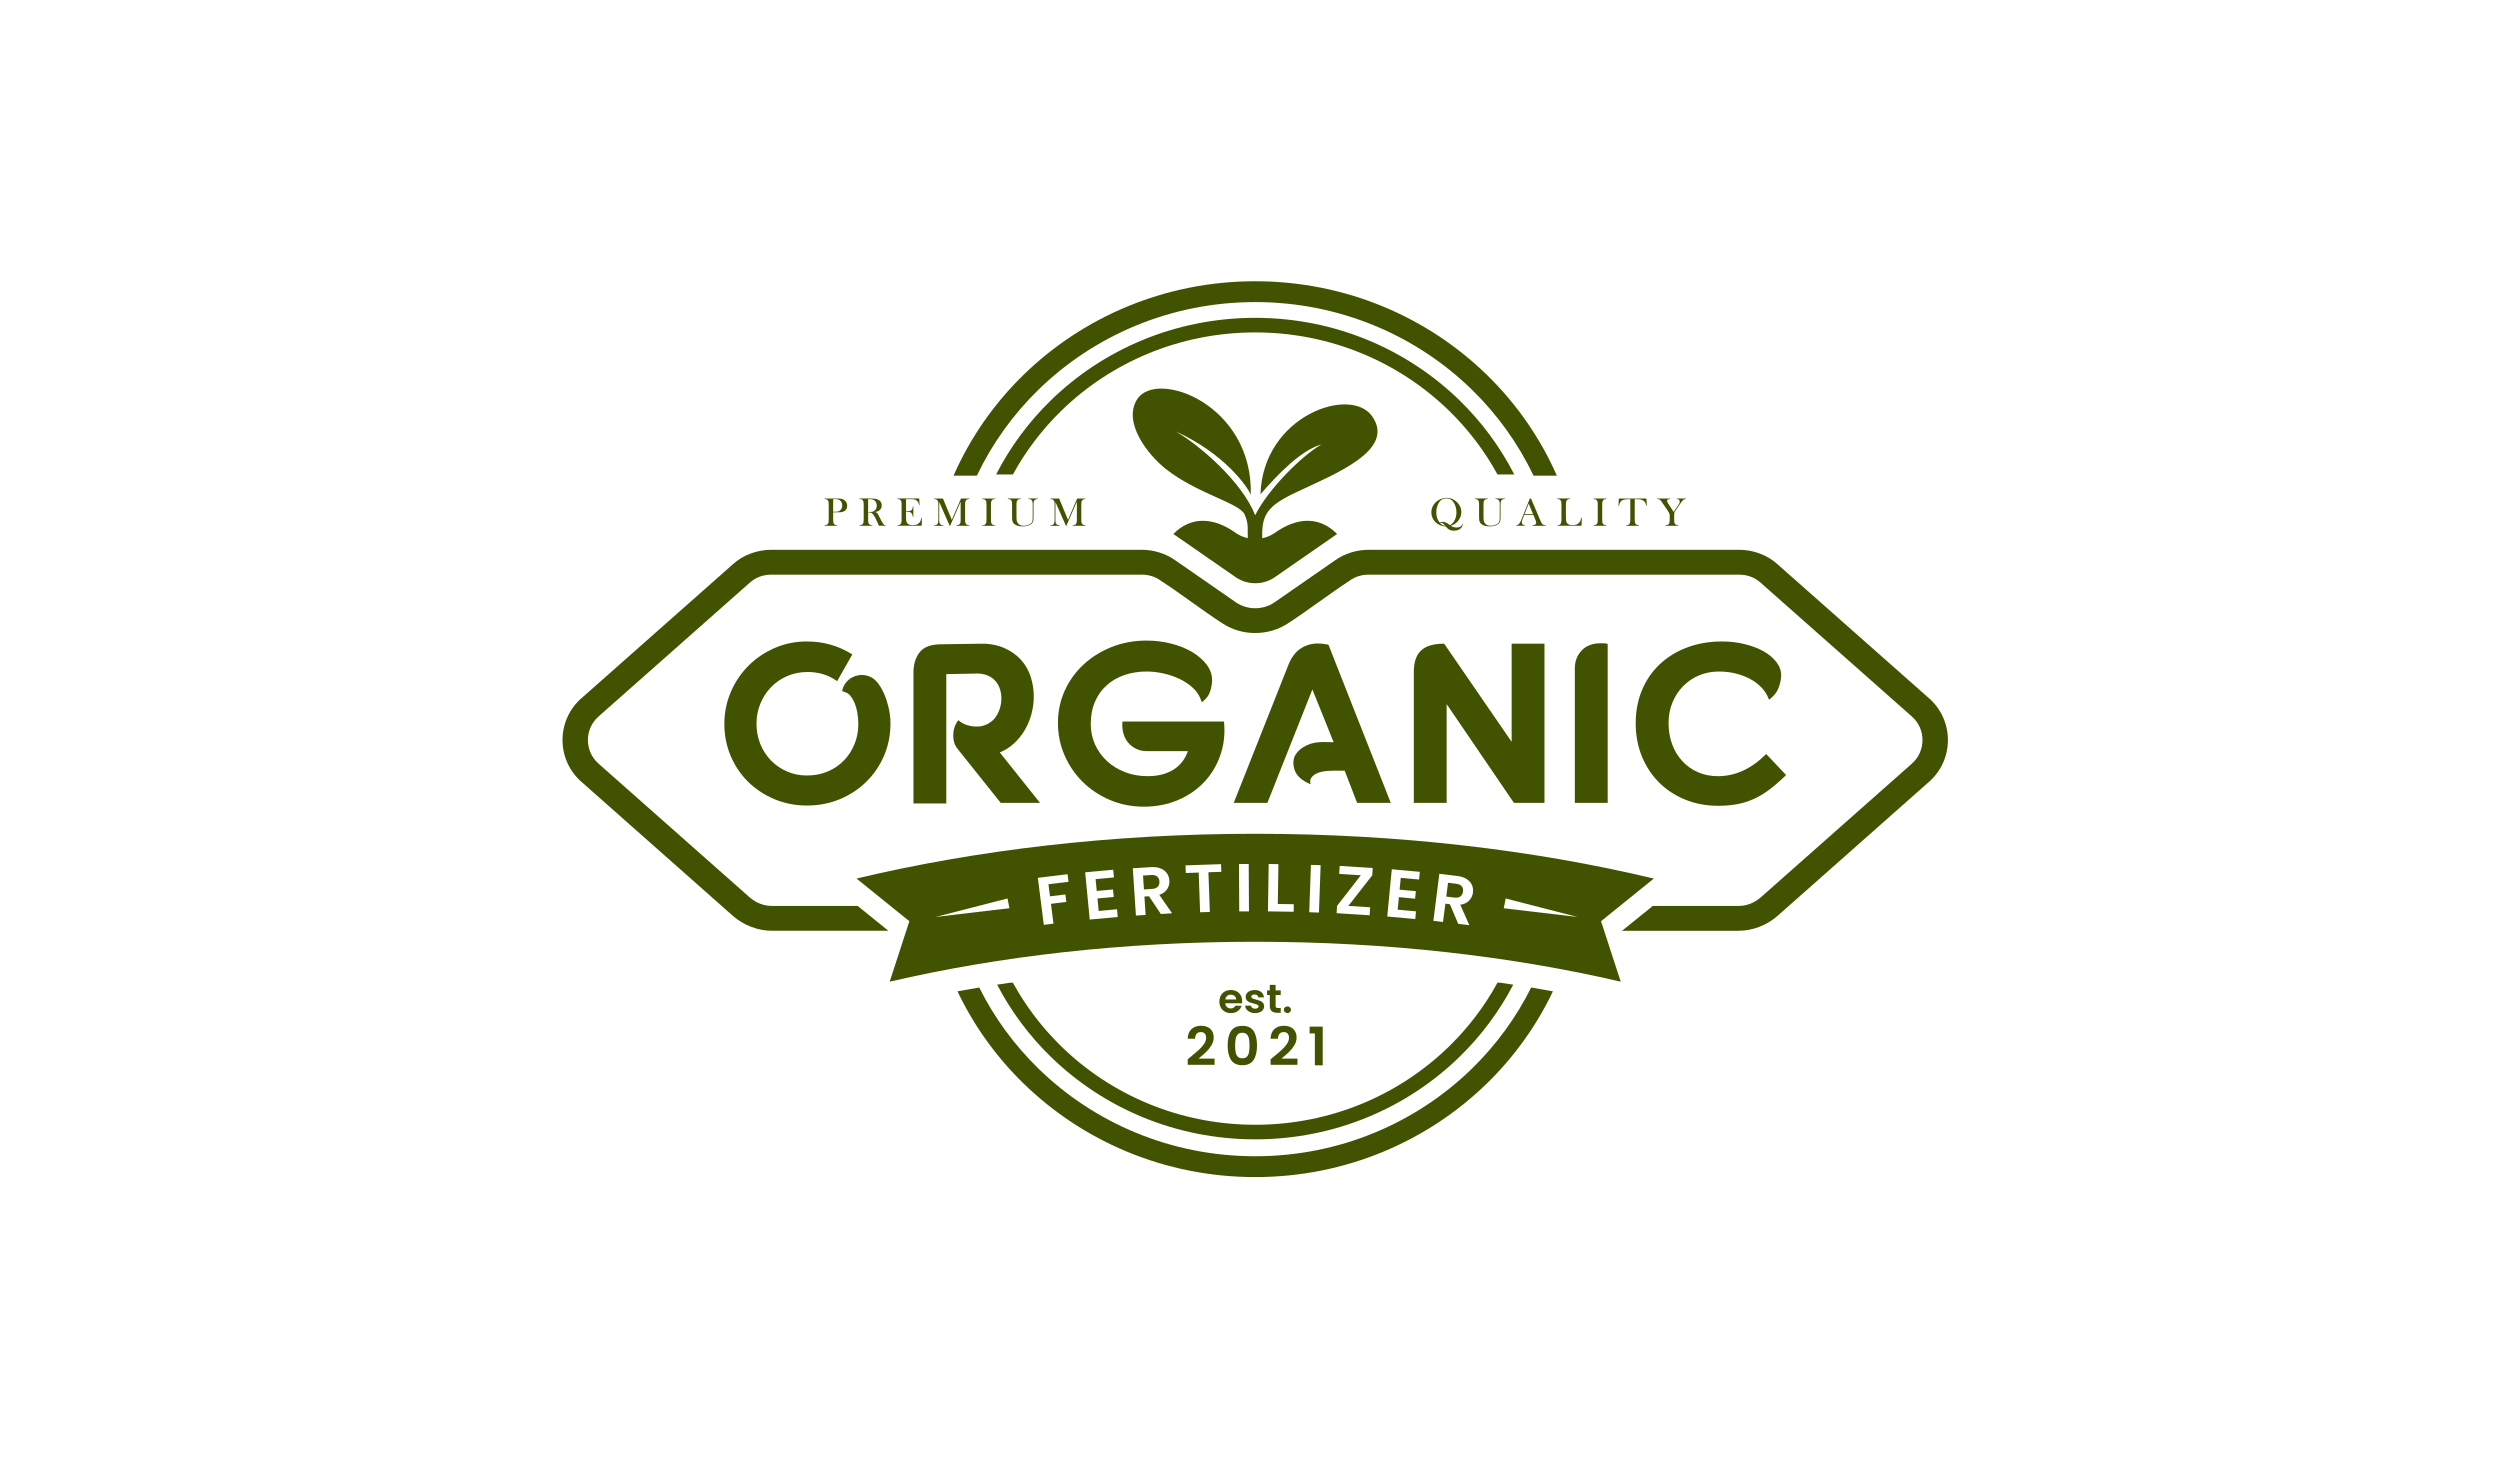 <svg xmlns="http://www.w3.org/2000/svg" width="240" height="140" viewBox="0 0 240 140" fill="none"><path d="M128.087 73.986H129.089L130.282 77.073H133.514C131.517 72.015 129.518 66.954 127.531 61.892L127.485 61.883C127.299 61.847 127.128 61.819 126.97 61.801C126.812 61.783 126.668 61.773 126.54 61.773C126.216 61.773 125.909 61.816 125.624 61.902C125.336 61.987 125.071 62.115 124.823 62.286C124.575 62.457 124.356 62.674 124.165 62.937C123.975 63.198 123.812 63.505 123.677 63.857L118.483 76.961L118.483 76.96L118.439 77.073H121.67L125.988 66.186L128.028 71.251C126.909 71.251 126.111 71.116 125.11 71.733C124.966 71.823 124.836 71.92 124.721 72.027C124.606 72.134 124.506 72.249 124.422 72.373C124.25 72.625 124.164 72.903 124.164 73.207C124.164 73.445 124.197 73.666 124.263 73.868C124.329 74.071 124.427 74.256 124.558 74.423C124.817 74.751 125.19 75.018 125.675 75.225L125.82 75.287L125.792 75.134C125.759 74.956 125.793 74.796 125.894 74.654C126.34 74.028 127.403 73.986 128.087 73.986Z" fill="#425300"></path><path d="M105.116 67.373C105.25 67.062 105.41 66.773 105.596 66.511C105.782 66.248 105.994 66.008 106.233 65.793C106.472 65.578 106.733 65.387 107.017 65.223C107.302 65.059 107.609 64.919 107.939 64.806C108.269 64.693 108.614 64.607 108.971 64.551C109.328 64.493 109.7 64.466 110.088 64.466C110.329 64.466 110.577 64.48 110.832 64.508C111.088 64.537 111.353 64.58 111.628 64.637C112.174 64.751 112.698 64.925 113.2 65.16C113.45 65.276 113.686 65.409 113.907 65.556C114.128 65.703 114.335 65.865 114.526 66.042C114.906 66.392 115.175 66.812 115.332 67.302L115.369 67.417L115.465 67.343C115.641 67.208 115.789 67.059 115.907 66.897C116.027 66.733 116.117 66.555 116.179 66.363C116.239 66.177 116.284 65.993 116.314 65.815C116.345 65.635 116.36 65.46 116.36 65.291C116.36 64.755 116.184 64.256 115.834 63.796C115.662 63.568 115.46 63.354 115.229 63.154C114.998 62.954 114.74 62.769 114.452 62.597C113.879 62.255 113.212 61.985 112.452 61.789C111.692 61.594 110.897 61.495 110.065 61.495C109.465 61.495 108.884 61.547 108.324 61.65C107.764 61.754 107.226 61.909 106.708 62.117C106.19 62.324 105.706 62.569 105.257 62.85C104.808 63.131 104.39 63.451 104.007 63.807C103.624 64.162 103.283 64.55 102.982 64.969C102.682 65.388 102.424 65.837 102.209 66.316C101.992 66.797 101.831 67.293 101.723 67.806C101.614 68.319 101.56 68.849 101.56 69.392L101.561 69.392C101.561 69.944 101.614 70.48 101.72 71C101.826 71.519 101.985 72.023 102.198 72.511C102.622 73.485 103.203 74.336 103.94 75.062C104.308 75.426 104.71 75.753 105.146 76.041C105.581 76.329 106.05 76.582 106.551 76.796C107.557 77.225 108.647 77.441 109.823 77.441C110.402 77.441 110.962 77.389 111.499 77.285C112.038 77.182 112.555 77.026 113.05 76.819C113.546 76.611 114.004 76.364 114.425 76.079C114.845 75.794 115.23 75.469 115.577 75.104C115.924 74.74 116.228 74.343 116.489 73.913C116.749 73.485 116.967 73.022 117.142 72.527C117.317 72.032 117.436 71.519 117.497 70.988C117.559 70.457 117.563 69.909 117.511 69.341L117.504 69.266H107.756L107.75 69.343C107.734 69.534 107.736 69.72 107.753 69.902C107.769 70.083 107.803 70.26 107.852 70.429C107.901 70.6 107.965 70.759 108.043 70.906C108.122 71.054 108.215 71.19 108.322 71.313C108.428 71.436 108.545 71.547 108.674 71.644C108.802 71.741 108.941 71.825 109.09 71.895C109.389 72.037 109.714 72.109 110.065 72.109H114.037C113.911 72.473 113.742 72.798 113.531 73.081C113.299 73.39 113.016 73.653 112.682 73.867C112.011 74.297 111.176 74.512 110.176 74.512C109.392 74.512 108.669 74.385 108.009 74.13C107.678 74.003 107.368 73.85 107.08 73.674C106.793 73.497 106.525 73.296 106.278 73.069C106.032 72.842 105.812 72.597 105.621 72.331C105.429 72.066 105.264 71.78 105.126 71.476C104.988 71.172 104.885 70.855 104.816 70.527C104.748 70.198 104.713 69.857 104.713 69.502C104.713 69.102 104.747 68.726 104.814 68.372C104.881 68.016 104.982 67.683 105.116 67.373Z" fill="#425300"></path><path d="M160.551 67.449C160.674 67.148 160.821 66.865 160.991 66.603C161.162 66.342 161.356 66.099 161.573 65.877C161.79 65.655 162.026 65.457 162.281 65.283C162.536 65.111 162.81 64.963 163.103 64.838C163.395 64.715 163.702 64.622 164.023 64.56C164.343 64.498 164.678 64.467 165.025 64.467C165.311 64.467 165.587 64.484 165.855 64.515C166.125 64.547 166.387 64.595 166.64 64.659C166.893 64.722 167.137 64.798 167.37 64.888C167.601 64.976 167.823 65.078 168.034 65.191C168.245 65.304 168.44 65.43 168.619 65.567C168.8 65.705 168.965 65.854 169.117 66.016C169.27 66.178 169.401 66.347 169.511 66.522C169.622 66.696 169.713 66.879 169.785 67.069L169.825 67.175L169.917 67.105C170.122 66.949 170.294 66.778 170.436 66.592C170.577 66.405 170.686 66.204 170.763 65.987C170.914 65.561 170.989 65.17 170.989 64.816C170.989 64.59 170.949 64.37 170.87 64.156C170.792 63.943 170.675 63.736 170.518 63.535C170.363 63.335 170.181 63.15 169.975 62.98C169.769 62.809 169.535 62.653 169.276 62.509C169.018 62.367 168.74 62.239 168.44 62.126C168.139 62.013 167.818 61.914 167.477 61.831C166.793 61.664 166.072 61.58 165.313 61.58H165.312C164.704 61.58 164.119 61.629 163.56 61.725C163.001 61.821 162.465 61.965 161.956 62.158C161.446 62.351 160.973 62.582 160.535 62.851C160.096 63.12 159.695 63.428 159.33 63.774C158.964 64.12 158.64 64.5 158.357 64.913C158.074 65.326 157.832 65.773 157.63 66.254C157.429 66.734 157.279 67.239 157.178 67.77C157.078 68.3 157.027 68.856 157.027 69.436C157.027 70.009 157.077 70.56 157.175 71.089C157.274 71.619 157.422 72.125 157.619 72.608C157.816 73.092 158.053 73.544 158.327 73.961C158.603 74.38 158.918 74.766 159.272 75.119C159.626 75.472 160.013 75.785 160.432 76.061C160.852 76.335 161.303 76.571 161.787 76.767C162.272 76.964 162.778 77.111 163.307 77.209C163.835 77.307 164.386 77.357 164.957 77.357C165.276 77.357 165.585 77.344 165.885 77.318C166.183 77.293 166.473 77.254 166.752 77.203C167.032 77.152 167.305 77.085 167.575 77.001C167.845 76.917 168.107 76.817 168.364 76.7C168.621 76.583 168.876 76.449 169.127 76.299C169.377 76.148 169.626 75.98 169.872 75.794C170.117 75.609 170.367 75.405 170.622 75.184C170.878 74.961 171.14 74.719 171.405 74.46L171.462 74.404L169.557 72.382L169.494 72.444C168.794 73.135 168.062 73.652 167.298 73.997C166.536 74.342 165.741 74.513 164.914 74.513C164.219 74.513 163.582 74.387 163.004 74.132C162.714 74.006 162.445 73.854 162.195 73.677C161.945 73.5 161.715 73.299 161.507 73.073C161.298 72.848 161.111 72.6 160.948 72.331C160.786 72.063 160.645 71.772 160.529 71.46C160.297 70.836 160.182 70.155 160.182 69.416C160.182 69.06 160.212 68.719 160.274 68.392C160.336 68.064 160.428 67.749 160.551 67.449Z" fill="#425300"></path><path d="M145.334 77.073H148.27V61.795H145.117V71.214L138.64 61.795H138.594C138.115 61.795 137.696 61.848 137.338 61.953C136.975 62.059 136.675 62.22 136.438 62.433C135.962 62.86 135.725 63.56 135.725 64.535V77.073H138.878V67.593L145.334 77.073Z" fill="#425300"></path><path d="M154.338 61.816L154.276 61.8C154.165 61.768 154.058 61.753 153.955 61.753H153.656C153.271 61.753 152.926 61.811 152.623 61.927C152.318 62.042 152.055 62.217 151.837 62.45C151.62 62.68 151.456 62.937 151.348 63.221C151.239 63.505 151.184 63.813 151.184 64.146V76.991H151.185V77.074H154.338V61.816Z" fill="#425300"></path><path d="M97.315 71.395C97.525 71.205 97.718 71.002 97.893 70.787C98.068 70.572 98.227 70.344 98.37 70.102C98.512 69.862 98.636 69.612 98.745 69.353C98.853 69.092 98.945 68.825 99.019 68.549C99.092 68.273 99.149 67.994 99.187 67.713C99.223 67.431 99.243 67.148 99.243 66.866C99.243 66.225 99.145 65.598 98.951 64.985C98.854 64.679 98.727 64.389 98.574 64.117C98.419 63.846 98.237 63.593 98.028 63.358C97.818 63.123 97.579 62.912 97.315 62.722C97.051 62.534 96.76 62.367 96.441 62.225C96.116 62.079 95.757 61.966 95.368 61.893C94.995 61.823 94.593 61.789 94.162 61.796L90.272 61.853C89.813 61.861 89.418 61.924 89.088 62.048C88.752 62.174 88.484 62.363 88.282 62.62C87.888 63.124 87.691 63.782 87.691 64.592H87.692V77.131H90.845V64.716L93.768 64.66C93.969 64.656 94.157 64.672 94.332 64.705C94.516 64.738 94.684 64.792 94.837 64.859C94.986 64.924 95.122 65.001 95.244 65.089C95.365 65.177 95.473 65.276 95.569 65.386C95.664 65.497 95.748 65.616 95.819 65.742C95.889 65.868 95.948 66.003 95.994 66.146C96.087 66.433 96.134 66.737 96.134 67.06C96.134 67.235 96.118 67.406 96.091 67.569C96.062 67.733 96.022 67.894 95.972 68.05C95.844 68.456 95.654 68.78 95.423 69.032C95.091 69.395 94.675 69.611 94.243 69.705C93.808 69.801 93.267 69.738 92.865 69.618C92.562 69.527 92.288 69.381 92.073 69.194L92.002 69.132L91.947 69.207C91.801 69.409 91.692 69.627 91.619 69.863C91.547 70.098 91.511 70.348 91.511 70.615C91.511 70.725 91.518 70.836 91.533 70.948C91.549 71.061 91.573 71.172 91.602 71.284C91.633 71.399 91.681 71.507 91.741 71.613C91.799 71.716 91.869 71.817 91.949 71.918L96.066 77.073H99.84L95.978 72.233C96.211 72.139 96.431 72.027 96.639 71.901C96.879 71.754 97.105 71.586 97.315 71.395Z" fill="#425300"></path><path d="M75.871 61.735C75.349 61.841 74.846 61.999 74.362 62.21C73.879 62.422 73.426 62.669 73.006 62.955C72.586 63.239 72.197 63.562 71.839 63.923C71.482 64.284 71.162 64.673 70.881 65.093C70.601 65.513 70.358 65.962 70.153 66.443C69.948 66.923 69.794 67.418 69.692 67.927C69.59 68.437 69.538 68.96 69.538 69.497C69.538 70.042 69.588 70.57 69.689 71.081C69.789 71.591 69.94 72.085 70.141 72.562C70.343 73.038 70.582 73.483 70.862 73.898C71.141 74.313 71.46 74.697 71.817 75.05C72.175 75.403 72.564 75.718 72.985 75.997C73.406 76.275 73.858 76.516 74.341 76.72C75.309 77.127 76.351 77.331 77.468 77.331C78.599 77.331 79.652 77.127 80.628 76.72C81.116 76.516 81.572 76.274 81.996 75.994C82.419 75.714 82.812 75.397 83.173 75.04C83.534 74.684 83.857 74.297 84.14 73.88C84.423 73.464 84.667 73.018 84.871 72.541C85.281 71.588 85.485 70.559 85.485 69.454C85.485 69.193 85.468 68.922 85.432 68.645C85.397 68.368 85.344 68.085 85.273 67.794C85.092 67.051 84.744 66.112 84.169 65.448C83.296 64.44 81.697 64.645 81.049 65.77C80.954 65.935 80.891 66.105 80.86 66.28L80.847 66.35L80.917 66.373C81.413 66.534 81.549 66.637 81.803 67.033C82.061 67.434 82.214 67.917 82.301 68.401C82.334 68.581 82.359 68.763 82.375 68.946C82.392 69.128 82.399 69.312 82.399 69.498C82.399 69.847 82.369 70.183 82.307 70.506C82.245 70.829 82.153 71.142 82.029 71.443C81.907 71.743 81.759 72.025 81.589 72.288C81.418 72.549 81.225 72.792 81.008 73.014C80.79 73.237 80.553 73.436 80.294 73.611C80.036 73.786 79.756 73.937 79.455 74.065C78.855 74.32 78.192 74.447 77.466 74.447C77.117 74.447 76.782 74.414 76.461 74.349C76.14 74.284 75.831 74.186 75.534 74.055C75.237 73.924 74.959 73.77 74.703 73.591C74.446 73.413 74.209 73.209 73.992 72.983C73.775 72.757 73.583 72.512 73.414 72.249C73.246 71.985 73.101 71.702 72.982 71.402C72.743 70.801 72.624 70.159 72.624 69.478C72.624 69.137 72.654 68.806 72.716 68.487C72.778 68.167 72.87 67.856 72.994 67.556C73.116 67.255 73.264 66.972 73.434 66.709C73.603 66.446 73.798 66.201 74.015 65.974C74.449 65.522 74.968 65.164 75.568 64.903C75.868 64.771 76.182 64.674 76.509 64.609C76.835 64.544 77.177 64.511 77.533 64.511C78.055 64.511 78.547 64.58 79.005 64.718C79.464 64.856 79.893 65.062 80.29 65.337L80.367 65.391C80.852 64.535 81.336 63.679 81.822 62.824L81.754 62.782C81.106 62.383 80.427 62.082 79.715 61.882C79.004 61.682 78.261 61.582 77.488 61.582L77.488 61.579C76.932 61.577 76.393 61.63 75.871 61.735Z" fill="#425300"></path><path d="M186.525 68.838C186.222 68.165 185.772 67.543 185.178 67.021L185.175 67.024L170.694 54.215L170.696 54.213C170.185 53.742 169.597 53.387 168.964 53.148C168.314 52.902 167.628 52.779 166.934 52.779H131.385C130.816 52.779 130.239 52.87 129.686 53.043C129.138 53.214 128.62 53.468 128.162 53.796L122.319 57.847C122.051 58.025 121.762 58.16 121.463 58.25C121.148 58.344 120.824 58.392 120.503 58.39H120.497C120.176 58.391 119.853 58.345 119.537 58.25C119.238 58.159 118.948 58.025 118.681 57.847L112.838 53.796C112.38 53.468 111.862 53.214 111.314 53.043C110.761 52.869 110.184 52.779 109.615 52.779H74.066C73.374 52.779 72.686 52.902 72.036 53.148C71.403 53.387 70.815 53.743 70.304 54.213L70.306 54.215L55.825 67.024L55.822 67.021C55.228 67.543 54.779 68.166 54.475 68.838C54.159 69.54 54 70.293 54 71.044C54 71.794 54.159 72.548 54.475 73.249C54.778 73.922 55.228 74.543 55.822 75.066L55.825 75.063L70.38 87.944C70.896 88.388 71.488 88.742 72.126 88.983C72.759 89.223 73.432 89.353 74.114 89.353H85.286L82.334 86.97H74.114C73.724 86.97 73.349 86.899 73.003 86.768C72.632 86.628 72.289 86.422 71.99 86.166L57.452 73.303V73.299C57.123 73.01 56.874 72.664 56.705 72.292C56.529 71.901 56.44 71.475 56.44 71.046C56.44 70.618 56.528 70.191 56.705 69.8C56.874 69.428 57.123 69.083 57.452 68.794V68.79L71.952 55.962L71.971 55.948C72.251 55.691 72.57 55.496 72.912 55.367C73.265 55.234 73.656 55.167 74.064 55.167H109.613C109.945 55.167 110.269 55.216 110.568 55.309C110.867 55.403 111.148 55.54 111.396 55.718C113.382 57.016 115.297 58.499 117.282 59.797C117.764 60.12 118.283 60.364 118.82 60.526C119.364 60.69 119.93 60.771 120.499 60.768C121.068 60.771 121.634 60.689 122.178 60.526C122.716 60.364 123.235 60.121 123.716 59.797C125.702 58.499 127.618 57.016 129.602 55.718C129.85 55.54 130.131 55.402 130.43 55.309C130.729 55.215 131.054 55.167 131.386 55.167H166.935C167.342 55.167 167.733 55.234 168.087 55.367C168.429 55.496 168.748 55.69 169.028 55.948L169.046 55.962L183.547 68.79V68.794C183.876 69.083 184.124 69.428 184.293 69.8C184.47 70.192 184.558 70.618 184.558 71.046C184.558 71.475 184.47 71.901 184.293 72.292C184.124 72.664 183.876 73.01 183.547 73.299V73.303L169.009 86.168C168.71 86.424 168.367 86.629 167.997 86.77C167.65 86.9 167.274 86.972 166.885 86.972H158.665L155.714 89.355H166.886C167.568 89.355 168.241 89.224 168.874 88.985C169.512 88.744 170.104 88.389 170.62 87.945L185.175 75.064L185.178 75.067C185.772 74.544 186.221 73.923 186.525 73.251C186.842 72.549 187 71.795 187 71.045C187 70.293 186.842 69.54 186.525 68.838Z" fill="#425300"></path><path d="M124.364 47.293C128.155 45.495 134.061 43.225 131.705 39.935C129.627 37.034 121.245 39.909 121.004 47.452C122.705 45.489 124.885 43.235 126.866 42.661C124.98 43.748 121.747 46.947 120.498 49.463C119.242 46.255 115.17 42.73 112.84 41.4C117.611 43.569 119.809 46.795 120.074 47.501C120.312 38.843 111.074 35.422 109.182 38.309C107.73 40.527 110.205 43.677 111.929 45.031C114.957 47.41 118.991 48.285 119.485 49.392C119.895 50.31 119.751 50.776 119.787 51.66C119.702 51.642 119.618 51.62 119.534 51.595C119.235 51.504 118.945 51.37 118.678 51.192C116.414 49.56 114.265 49.611 112.643 51.264C112.709 51.306 112.773 51.35 112.836 51.396L118.68 55.447C118.948 55.625 119.236 55.76 119.536 55.85C119.851 55.944 120.174 55.991 120.494 55.989H120.513C120.833 55.991 121.157 55.944 121.472 55.85C121.771 55.759 122.061 55.625 122.328 55.447L128.17 51.396C128.233 51.351 128.297 51.307 128.363 51.264C126.74 49.611 124.592 49.56 122.327 51.192C122.059 51.37 121.77 51.505 121.47 51.595C121.373 51.624 121.275 51.648 121.177 51.669C121.101 49.412 121.683 48.563 124.364 47.293Z" fill="#425300"></path><path d="M139.785 84.84L139.011 84.746L138.842 86.071V86.072L139.616 86.166C139.868 86.196 140.063 86.16 140.202 86.056C140.34 85.953 140.423 85.796 140.45 85.584C140.476 85.377 140.434 85.209 140.326 85.079C140.217 84.95 140.036 84.87 139.785 84.84Z" fill="#425300"></path><path d="M111.305 84.613C111.291 84.404 111.218 84.246 111.086 84.14C110.954 84.033 110.762 83.987 110.509 84.003L109.73 84.052L109.818 85.386L110.597 85.337C110.851 85.321 111.035 85.249 111.151 85.122C111.267 84.994 111.318 84.824 111.305 84.613Z" fill="#425300"></path><path d="M158.77 84.341C147.254 81.593 134.245 80.042 120.499 80.042C106.752 80.042 93.744 81.593 82.228 84.341L87.298 88.436L85.41 94.242C95.931 91.79 107.848 90.41 120.499 90.41C133.15 90.41 145.068 91.791 155.589 94.242L153.7 88.436L158.77 84.341ZM89.816 88.029L96.722 86.254L96.906 87.191L89.816 88.029ZM100.799 86.048L102.276 85.868L102.367 86.586L100.891 86.766L101.133 88.673L100.206 88.785L99.632 84.271L102.484 83.925L102.577 84.656L100.652 84.89L100.799 86.048ZM104.615 88.278L104.177 83.743L106.867 83.495L106.939 84.235L105.179 84.397H105.178L105.288 85.533L106.848 85.389L106.917 86.109L105.357 86.253L105.473 87.453L107.233 87.29L107.304 88.031L104.615 88.278ZM111.444 87.743V87.744L110.302 86.04L109.864 86.067L109.981 87.835L109.048 87.894L108.749 83.354L110.493 83.245C110.853 83.222 111.163 83.265 111.424 83.372C111.685 83.48 111.886 83.634 112.026 83.838C112.165 84.039 112.245 84.271 112.262 84.531C112.282 84.83 112.211 85.106 112.048 85.357C111.887 85.609 111.634 85.791 111.289 85.904L112.522 87.675L111.444 87.743ZM116.144 87.547L115.21 87.578L115.075 83.768L113.836 83.81L113.809 83.074L117.222 82.959V82.959L117.248 83.695L116.009 83.737L116.144 87.547ZM118.967 87.497L118.943 82.948L119.877 82.944V82.945L119.901 87.493L118.967 87.497ZM124.192 87.528L121.724 87.492L121.793 82.944L122.727 82.957L122.669 86.782L122.668 86.782L124.203 86.804L124.192 87.528ZM126.781 83.061L126.62 87.607L125.687 87.575L125.848 83.029L126.781 83.06L126.781 83.061ZM131.736 84.029L129.443 86.967L131.534 87.099L131.483 87.866L128.314 87.666L128.36 86.964L130.639 84.026L128.562 83.895L128.613 83.128L131.782 83.327L131.736 84.029ZM136.231 84.436L134.471 84.273V84.273L134.362 85.409L135.922 85.552L135.852 86.273L134.292 86.129L134.176 87.329L135.936 87.491L135.865 88.231L133.175 87.983L133.613 83.449L136.303 83.696L136.231 84.436ZM141.405 85.681C141.366 85.978 141.244 86.236 141.037 86.454C140.83 86.672 140.547 86.805 140.186 86.853L141.058 88.817L139.987 88.687V88.687L139.985 88.687H139.987L139.191 86.805L138.754 86.751L138.53 88.51L137.603 88.398L138.177 83.884L139.912 84.094C140.269 84.138 140.565 84.236 140.802 84.39C141.038 84.543 141.205 84.732 141.304 84.956C141.403 85.18 141.438 85.422 141.405 85.681ZM144.362 87.191L144.546 86.254L151.452 88.029L144.362 87.191Z" fill="#425300"></path><path d="M83.755 50.431C83.679 50.427 83.618 50.417 83.571 50.399C83.523 50.381 83.483 50.355 83.447 50.319C83.405 50.279 83.378 50.227 83.363 50.163C83.348 50.1 83.341 50.003 83.341 49.873V49.195L83.34 49.192H83.436C83.495 49.192 83.545 49.197 83.587 49.209C83.628 49.22 83.665 49.238 83.701 49.263C83.77 49.314 83.847 49.409 83.931 49.549C84.015 49.688 84.098 49.85 84.181 50.032L84.318 50.337C84.328 50.357 84.348 50.402 84.381 50.471H85.029V50.427C84.975 50.422 84.932 50.413 84.902 50.397C84.871 50.382 84.839 50.355 84.806 50.314C84.766 50.267 84.716 50.188 84.656 50.08C84.596 49.972 84.509 49.802 84.392 49.567C84.344 49.465 84.307 49.393 84.283 49.353C84.259 49.313 84.232 49.279 84.202 49.253C84.165 49.218 84.107 49.185 84.03 49.153C84.126 49.133 84.202 49.111 84.259 49.088C84.316 49.065 84.368 49.035 84.415 49C84.57 48.879 84.647 48.72 84.647 48.52C84.647 48.387 84.611 48.267 84.54 48.167C84.469 48.064 84.369 47.989 84.239 47.937C84.124 47.893 83.966 47.867 83.762 47.857C83.711 47.856 83.608 47.855 83.45 47.855H82.504V47.899C82.578 47.902 82.639 47.913 82.686 47.929C82.733 47.945 82.774 47.971 82.81 48.009C82.851 48.05 82.879 48.101 82.894 48.165C82.908 48.227 82.915 48.324 82.915 48.457V49.871C82.915 50.003 82.908 50.1 82.894 50.163C82.879 50.225 82.851 50.278 82.81 50.319C82.775 50.355 82.734 50.382 82.688 50.399C82.64 50.416 82.58 50.427 82.504 50.431V50.474H83.756V50.431H83.755ZM83.34 47.916H83.421C83.562 47.916 83.671 47.925 83.748 47.943C83.823 47.959 83.89 47.99 83.945 48.033C84.016 48.091 84.071 48.164 84.111 48.253C84.151 48.342 84.172 48.436 84.172 48.538C84.172 48.727 84.102 48.886 83.964 49.014C83.903 49.07 83.837 49.106 83.766 49.124C83.695 49.142 83.578 49.151 83.415 49.151H83.341L83.34 49.153V47.916Z" fill="#425300"></path><path d="M90.031 48.086C90.055 48.128 90.068 48.198 90.076 48.292C90.08 48.346 90.082 48.401 90.082 48.46V49.874C90.082 50.005 90.075 50.102 90.06 50.166C90.046 50.228 90.017 50.281 89.977 50.322C89.94 50.358 89.899 50.386 89.853 50.402C89.807 50.417 89.746 50.429 89.672 50.432V50.476H90.576V50.432C90.501 50.429 90.441 50.418 90.394 50.402C90.348 50.385 90.306 50.359 90.269 50.322C90.23 50.28 90.202 50.228 90.187 50.166C90.172 50.103 90.165 50.006 90.165 49.874V48.193L91.17 50.476H91.212L92.223 48.158V49.874C92.223 50.005 92.217 50.102 92.201 50.166C92.187 50.228 92.159 50.281 92.119 50.322C92.082 50.358 92.04 50.384 91.994 50.402C91.947 50.419 91.886 50.429 91.81 50.433V50.477H93.062V50.433C92.931 50.427 92.829 50.39 92.757 50.322C92.717 50.283 92.688 50.232 92.672 50.168C92.657 50.104 92.649 50.007 92.649 49.875V48.461C92.649 48.37 92.653 48.292 92.662 48.224C92.668 48.175 92.677 48.133 92.692 48.101C92.707 48.068 92.728 48.038 92.757 48.011C92.796 47.974 92.838 47.947 92.882 47.931C92.927 47.916 92.987 47.905 93.06 47.901V47.858H92.253L91.373 49.909L90.524 47.858H89.67V47.902C89.764 47.908 89.84 47.925 89.897 47.953C89.954 47.981 89.998 48.025 90.031 48.086Z" fill="#425300"></path><path d="M88.506 49.711L88.462 49.709C88.437 49.824 88.409 49.917 88.38 49.987C88.35 50.057 88.313 50.119 88.265 50.174C88.198 50.256 88.113 50.316 88.006 50.355C87.901 50.393 87.77 50.413 87.613 50.413C87.463 50.413 87.342 50.392 87.25 50.349C87.158 50.307 87.09 50.238 87.045 50.147C87.019 50.094 87.001 50.027 86.992 49.947C86.983 49.867 86.978 49.74 86.978 49.565V49.126H87.09C87.187 49.126 87.268 49.136 87.331 49.155C87.395 49.175 87.446 49.205 87.485 49.246C87.526 49.288 87.558 49.339 87.581 49.399C87.604 49.459 87.621 49.538 87.633 49.637H87.677L87.685 48.611L87.642 48.609C87.629 48.707 87.615 48.781 87.597 48.832C87.579 48.883 87.552 48.926 87.515 48.963C87.477 49.003 87.428 49.03 87.367 49.045C87.306 49.06 87.216 49.068 87.097 49.068H86.979V47.914H87.428C87.567 47.914 87.678 47.923 87.762 47.942C87.846 47.96 87.919 47.992 87.98 48.037C88.055 48.091 88.111 48.154 88.15 48.223C88.19 48.294 88.218 48.383 88.235 48.491L88.278 48.489L88.246 47.855L88.249 47.854H86.14V47.898C86.216 47.901 86.277 47.912 86.324 47.928C86.37 47.944 86.411 47.971 86.447 48.008C86.488 48.05 86.516 48.101 86.531 48.165C86.546 48.228 86.553 48.325 86.553 48.456V49.87C86.553 50.001 86.546 50.098 86.531 50.162C86.516 50.224 86.488 50.277 86.447 50.318C86.41 50.354 86.369 50.382 86.322 50.398C86.276 50.413 86.216 50.425 86.14 50.428V50.472H88.483L88.506 49.711Z" fill="#425300"></path><path d="M97.171 49.923C97.194 50.082 97.261 50.21 97.375 50.307C97.55 50.46 97.823 50.535 98.193 50.535C98.548 50.535 98.82 50.455 99.011 50.293C99.095 50.223 99.151 50.146 99.178 50.061C99.206 49.975 99.22 49.843 99.22 49.665V48.455C99.22 48.325 99.227 48.228 99.243 48.165C99.257 48.103 99.285 48.05 99.325 48.009C99.362 47.971 99.404 47.945 99.45 47.929C99.496 47.913 99.556 47.902 99.631 47.899V47.855H98.727V47.899C98.801 47.902 98.862 47.913 98.908 47.929C98.955 47.945 98.997 47.971 99.032 48.009C99.074 48.051 99.101 48.103 99.116 48.165C99.132 48.227 99.138 48.325 99.138 48.457V49.528C99.138 49.723 99.136 49.847 99.13 49.9C99.123 49.98 99.107 50.047 99.082 50.098C99.058 50.151 99.021 50.199 98.97 50.244C98.886 50.316 98.783 50.371 98.659 50.412C98.535 50.452 98.405 50.472 98.269 50.472C98.128 50.472 98.012 50.449 97.919 50.404C97.829 50.359 97.751 50.285 97.687 50.184C97.645 50.118 97.617 50.046 97.603 49.967C97.589 49.888 97.583 49.761 97.583 49.584V48.499C97.583 48.344 97.589 48.234 97.603 48.169C97.616 48.105 97.645 48.052 97.689 48.009C97.723 47.971 97.764 47.945 97.812 47.929C97.86 47.914 97.921 47.902 97.996 47.899V47.855L97.996 47.853H96.746V47.897C96.822 47.9 96.882 47.91 96.93 47.927C96.976 47.943 97.016 47.969 97.052 48.007C97.094 48.048 97.121 48.101 97.136 48.163C97.151 48.225 97.158 48.322 97.158 48.455V49.617C97.159 49.766 97.163 49.867 97.171 49.923Z" fill="#425300"></path><path d="M80.395 50.431C80.318 50.428 80.258 50.417 80.211 50.4C80.165 50.382 80.124 50.355 80.088 50.32C80.048 50.279 80.019 50.226 80.005 50.163C79.99 50.1 79.983 50.003 79.983 49.873V49.184L79.982 49.181H80.367C80.536 49.181 80.644 49.179 80.689 49.175C80.829 49.164 80.948 49.131 81.046 49.074C81.234 48.965 81.329 48.794 81.329 48.56C81.329 48.331 81.237 48.146 81.051 48.008C80.97 47.949 80.881 47.906 80.783 47.887C80.685 47.867 80.533 47.856 80.327 47.856H79.145V47.9H79.159C79.243 47.906 79.31 47.921 79.363 47.945C79.415 47.969 79.46 48.008 79.493 48.06C79.516 48.096 79.533 48.145 79.543 48.204C79.554 48.264 79.558 48.349 79.558 48.459V49.873C79.558 50.005 79.551 50.102 79.537 50.165C79.522 50.227 79.494 50.28 79.452 50.321C79.417 50.357 79.376 50.384 79.33 50.401C79.283 50.418 79.222 50.429 79.146 50.433V50.476H80.396V50.431H80.395ZM79.982 47.916H80.148C80.256 47.916 80.323 47.918 80.354 47.92C80.463 47.931 80.559 47.969 80.638 48.035C80.708 48.09 80.761 48.161 80.798 48.249C80.835 48.337 80.854 48.433 80.854 48.539C80.854 48.728 80.79 48.879 80.663 48.993C80.608 49.044 80.545 49.078 80.475 49.096C80.405 49.115 80.306 49.124 80.176 49.124H79.984V47.916H79.982Z" fill="#425300"></path><path d="M103.356 50.165C103.341 50.227 103.314 50.28 103.274 50.321C103.237 50.357 103.195 50.384 103.149 50.401C103.102 50.418 103.041 50.429 102.965 50.433V50.476H104.217V50.433C104.086 50.426 103.985 50.389 103.912 50.321C103.872 50.283 103.843 50.231 103.827 50.168C103.812 50.104 103.804 50.006 103.804 49.874V48.46C103.804 48.369 103.808 48.291 103.817 48.224C103.823 48.174 103.832 48.132 103.847 48.1C103.862 48.067 103.883 48.037 103.912 48.011C103.951 47.973 103.993 47.947 104.037 47.93C104.082 47.915 104.142 47.904 104.215 47.901V47.858H103.409L102.528 49.909L101.679 47.858H100.828V47.901C100.922 47.907 100.997 47.924 101.055 47.953C101.112 47.982 101.157 48.026 101.19 48.086C101.213 48.128 101.228 48.198 101.234 48.292C101.238 48.346 101.241 48.401 101.241 48.46V49.874C101.241 50.005 101.234 50.102 101.218 50.166C101.204 50.228 101.176 50.281 101.136 50.322C101.099 50.358 101.057 50.386 101.011 50.402C100.965 50.417 100.904 50.429 100.83 50.432V50.476H101.734V50.432C101.659 50.429 101.599 50.418 101.553 50.402C101.506 50.385 101.464 50.359 101.428 50.322C101.388 50.28 101.36 50.228 101.345 50.166C101.33 50.103 101.323 50.006 101.323 49.874V48.193L102.329 50.476H102.37L103.38 48.158V49.874C103.378 50.005 103.372 50.101 103.356 50.165Z" fill="#425300"></path><path d="M104.216 47.9H104.215V47.901L104.216 47.9Z" fill="#425300"></path><path d="M93.059 47.9C93.058 47.9 93.058 47.9 93.058 47.9V47.901L93.059 47.9Z" fill="#425300"></path><path d="M95.143 48.224C95.155 48.132 95.186 48.061 95.237 48.011C95.274 47.973 95.315 47.947 95.361 47.93C95.407 47.915 95.468 47.904 95.543 47.9V47.856L95.542 47.857H94.292V47.901C94.366 47.904 94.427 47.915 94.474 47.931C94.521 47.947 94.562 47.974 94.598 48.011C94.639 48.052 94.666 48.103 94.682 48.167C94.696 48.229 94.703 48.326 94.703 48.459V49.873C94.703 50.005 94.696 50.102 94.682 50.165C94.667 50.227 94.639 50.28 94.598 50.321C94.562 50.357 94.522 50.384 94.476 50.401C94.428 50.418 94.368 50.429 94.292 50.433V50.476H95.542V50.433C95.454 50.427 95.382 50.412 95.328 50.388C95.275 50.362 95.231 50.324 95.198 50.273C95.173 50.236 95.156 50.187 95.146 50.125C95.136 50.064 95.131 49.98 95.131 49.874V48.459C95.131 48.37 95.135 48.292 95.143 48.224Z" fill="#425300"></path><path d="M155.55 48.204C155.614 48.107 155.696 48.039 155.795 47.998C155.894 47.958 156.044 47.933 156.246 47.924C156.34 47.918 156.427 47.916 156.508 47.916V49.873C156.508 50.005 156.502 50.102 156.486 50.165C156.472 50.227 156.444 50.28 156.403 50.321C156.366 50.357 156.325 50.385 156.278 50.401C156.232 50.417 156.17 50.428 156.094 50.431V50.475H157.348V50.431C157.273 50.428 157.212 50.417 157.166 50.401C157.12 50.385 157.078 50.359 157.042 50.321C157 50.28 156.973 50.229 156.957 50.165C156.942 50.101 156.935 50.005 156.935 49.874V47.916C157.226 47.916 157.432 47.933 157.554 47.968C157.699 48.008 157.808 48.073 157.883 48.165C157.959 48.256 158.013 48.391 158.049 48.568L158.094 48.565L158.058 47.858H155.407L155.371 48.565L155.416 48.568C155.446 48.415 155.49 48.294 155.55 48.204Z" fill="#425300"></path><path d="M151.826 50.472L151.853 49.687L151.805 49.683C151.78 49.802 151.753 49.898 151.724 49.971C151.694 50.044 151.656 50.109 151.61 50.166C151.543 50.251 151.455 50.313 151.349 50.353C151.242 50.394 151.111 50.413 150.956 50.413C150.807 50.413 150.687 50.392 150.597 50.349C150.507 50.306 150.439 50.238 150.394 50.146C150.368 50.094 150.35 50.026 150.34 49.943C150.331 49.86 150.327 49.733 150.327 49.563V48.456C150.327 48.321 150.335 48.222 150.35 48.158C150.366 48.094 150.396 48.041 150.441 47.998C150.476 47.966 150.516 47.941 150.562 47.926C150.608 47.912 150.667 47.901 150.738 47.898V47.854H149.488V47.898C149.558 47.9 149.617 47.91 149.661 47.924C149.706 47.94 149.746 47.965 149.783 47.998C149.828 48.039 149.858 48.092 149.874 48.157C149.891 48.222 149.899 48.322 149.899 48.457V49.872C149.899 50.003 149.892 50.1 149.876 50.164C149.861 50.227 149.834 50.279 149.794 50.32C149.722 50.392 149.62 50.429 149.488 50.429V50.473L149.489 50.471H151.826V50.472Z" fill="#425300"></path><path d="M159.315 47.955C159.379 47.99 159.445 48.058 159.511 48.154L159.602 48.29L160.11 49.036C160.186 49.15 160.237 49.245 160.262 49.32C160.283 49.385 160.295 49.444 160.295 49.499L160.293 49.873C160.293 50.005 160.286 50.102 160.272 50.165C160.257 50.227 160.23 50.28 160.19 50.321C160.153 50.357 160.111 50.385 160.064 50.401C160.018 50.417 159.956 50.428 159.882 50.431V50.475H161.135V50.431C161.002 50.431 160.898 50.394 160.826 50.32C160.784 50.277 160.757 50.226 160.742 50.167C160.728 50.107 160.722 50.008 160.722 49.872V49.401C160.722 49.313 160.727 49.251 160.739 49.214C160.75 49.178 160.783 49.119 160.837 49.04L161.287 48.373C161.395 48.21 161.493 48.089 161.581 48.006C161.62 47.974 161.657 47.949 161.693 47.934C161.73 47.92 161.781 47.909 161.85 47.901V47.858H160.948V47.901C161.045 47.901 161.121 47.923 161.175 47.969C161.229 48.013 161.256 48.077 161.256 48.158C161.256 48.23 161.232 48.303 161.183 48.377L161.132 48.456L160.675 49.15L160.146 48.336C160.109 48.28 160.083 48.233 160.067 48.196C160.051 48.158 160.042 48.125 160.042 48.095C160.042 48.015 160.079 47.959 160.152 47.929C160.182 47.916 160.251 47.908 160.36 47.9V47.856H159.08V47.9C159.137 47.903 159.184 47.908 159.217 47.915C159.25 47.922 159.282 47.936 159.315 47.955Z" fill="#425300"></path><path d="M139.942 50.045C140.054 49.918 140.141 49.779 140.201 49.629C140.261 49.477 140.29 49.321 140.29 49.158C140.29 48.905 140.22 48.671 140.078 48.457C139.998 48.336 139.901 48.227 139.785 48.131C139.669 48.034 139.544 47.957 139.411 47.9C139.236 47.828 139.056 47.791 138.87 47.791C138.712 47.791 138.553 47.819 138.397 47.873C138.241 47.927 138.097 48.005 137.964 48.106C137.783 48.243 137.646 48.402 137.552 48.587C137.458 48.77 137.411 48.968 137.411 49.182C137.411 49.421 137.469 49.642 137.589 49.845C137.708 50.048 137.873 50.213 138.088 50.338C138.196 50.402 138.312 50.451 138.436 50.486C138.559 50.522 138.679 50.539 138.793 50.539L138.805 50.553C138.923 50.699 139.036 50.8 139.14 50.855C139.256 50.916 139.401 50.947 139.572 50.947C139.866 50.947 140.091 50.867 140.246 50.705C140.305 50.644 140.348 50.581 140.375 50.516C140.401 50.45 140.417 50.37 140.423 50.275L140.39 50.271C140.372 50.339 140.351 50.393 140.329 50.433C140.307 50.471 140.275 50.505 140.236 50.535C140.191 50.567 140.131 50.593 140.058 50.612C139.983 50.632 139.906 50.641 139.824 50.641C139.726 50.641 139.63 50.627 139.534 50.598C139.438 50.569 139.351 50.528 139.275 50.476H139.274C139.419 50.429 139.543 50.371 139.647 50.304C139.751 50.236 139.85 50.15 139.942 50.045ZM138.222 50.188C138.252 50.177 138.279 50.172 138.304 50.172C138.371 50.172 138.436 50.195 138.5 50.238C138.564 50.282 138.642 50.357 138.734 50.466L138.747 50.482C138.637 50.467 138.544 50.438 138.465 50.395C138.385 50.351 138.304 50.281 138.222 50.188ZM139.418 50.257C139.355 50.317 139.281 50.37 139.197 50.414L139.179 50.4C139.071 50.324 138.992 50.269 138.943 50.238C138.895 50.207 138.848 50.183 138.802 50.164C138.694 50.118 138.582 50.096 138.466 50.096C138.372 50.096 138.277 50.109 138.182 50.137L138.181 50.136C138.078 49.997 138.002 49.853 137.955 49.705C137.907 49.556 137.885 49.386 137.885 49.197C137.885 48.993 137.913 48.799 137.97 48.615C138.027 48.431 138.106 48.275 138.208 48.148C138.292 48.044 138.385 47.968 138.489 47.919C138.591 47.872 138.713 47.848 138.851 47.848C138.988 47.848 139.109 47.871 139.211 47.92C139.315 47.969 139.408 48.044 139.492 48.148C139.596 48.274 139.675 48.431 139.733 48.616C139.79 48.801 139.818 48.996 139.818 49.201C139.818 49.514 139.745 49.788 139.6 50.021C139.54 50.118 139.48 50.197 139.418 50.257Z" fill="#425300"></path><path d="M142.006 49.923C142.028 50.082 142.095 50.21 142.209 50.307C142.385 50.46 142.658 50.535 143.028 50.535C143.382 50.535 143.654 50.455 143.846 50.293C143.928 50.223 143.985 50.146 144.012 50.061C144.04 49.975 144.054 49.843 144.054 49.665V48.455C144.054 48.325 144.061 48.228 144.077 48.165C144.091 48.103 144.119 48.05 144.159 48.009C144.196 47.971 144.238 47.945 144.284 47.929C144.33 47.912 144.391 47.902 144.465 47.899V47.855H143.561V47.899C143.634 47.902 143.696 47.913 143.742 47.929C143.789 47.945 143.83 47.971 143.866 48.009C143.908 48.051 143.935 48.103 143.95 48.165C143.966 48.227 143.973 48.325 143.973 48.457V49.528C143.973 49.723 143.97 49.847 143.964 49.9C143.957 49.98 143.941 50.047 143.916 50.098C143.892 50.151 143.855 50.199 143.804 50.244C143.72 50.316 143.617 50.371 143.493 50.412C143.369 50.452 143.239 50.472 143.103 50.472C142.962 50.472 142.846 50.449 142.753 50.404C142.663 50.359 142.585 50.285 142.521 50.184C142.479 50.118 142.451 50.046 142.437 49.967C142.423 49.888 142.417 49.761 142.417 49.584V48.499C142.417 48.344 142.423 48.234 142.437 48.169C142.45 48.105 142.479 48.052 142.523 48.009C142.557 47.971 142.598 47.945 142.646 47.929C142.694 47.914 142.755 47.902 142.83 47.899V47.855L142.831 47.853H141.58V47.897C141.656 47.9 141.716 47.91 141.764 47.927C141.81 47.943 141.85 47.969 141.886 48.007C141.928 48.048 141.955 48.101 141.97 48.163C141.985 48.225 141.992 48.322 141.992 48.455V49.617C141.994 49.766 141.999 49.867 142.006 49.923Z" fill="#425300"></path><path d="M147.352 50.373C147.307 50.4 147.225 50.42 147.108 50.43V50.474H148.398L148.399 50.472V50.428C148.318 50.419 148.257 50.409 148.217 50.396C148.177 50.384 148.14 50.366 148.108 50.343C148.064 50.31 148.023 50.261 147.985 50.195C147.947 50.13 147.896 50.022 147.832 49.87L146.976 47.854H146.864L146.146 49.663C146.08 49.828 146.027 49.952 145.988 50.034C145.948 50.117 145.907 50.185 145.865 50.238C145.816 50.302 145.764 50.35 145.712 50.38C145.66 50.409 145.599 50.426 145.53 50.429V50.473H146.409V50.429C146.33 50.423 146.264 50.402 146.212 50.367C146.175 50.342 146.146 50.309 146.125 50.268C146.103 50.227 146.092 50.183 146.092 50.135C146.092 50.055 146.121 49.944 146.18 49.804L146.23 49.686L146.333 49.421H147.198L147.386 49.874L147.419 49.954C147.456 50.043 147.474 50.113 147.474 50.165C147.475 50.254 147.433 50.324 147.352 50.373ZM146.364 49.344L146.754 48.35L147.166 49.344H146.364Z" fill="#425300"></path><path d="M154.222 50.433C154.134 50.427 154.062 50.412 154.008 50.388C153.955 50.362 153.911 50.324 153.877 50.273C153.853 50.236 153.836 50.187 153.826 50.125C153.816 50.064 153.811 49.98 153.811 49.874V48.459C153.811 48.37 153.815 48.293 153.823 48.225C153.835 48.134 153.866 48.062 153.917 48.012C153.954 47.974 153.995 47.948 154.041 47.932C154.087 47.916 154.148 47.905 154.222 47.901V47.858L154.222 47.858H152.972V47.902C153.046 47.906 153.107 47.916 153.154 47.932C153.201 47.948 153.242 47.975 153.278 48.013C153.319 48.054 153.347 48.105 153.362 48.168C153.376 48.23 153.383 48.327 153.383 48.46V49.874C153.383 50.007 153.376 50.104 153.362 50.166C153.347 50.229 153.319 50.281 153.278 50.322C153.243 50.359 153.202 50.385 153.156 50.402C153.108 50.419 153.047 50.43 152.972 50.434V50.478H154.222V50.433Z" fill="#425300"></path><path d="M99.68 37.423C105.009 32.219 112.369 29 120.499 29C128.629 29 135.989 32.218 141.317 37.423C143.746 39.796 145.752 42.581 147.216 45.662H149.457C147.865 42.032 145.581 38.761 142.764 36.009C137.065 30.443 129.193 27 120.499 27C111.804 27 103.932 30.443 98.234 36.01C95.417 38.762 93.132 42.032 91.54 45.663H93.781C95.245 42.581 97.251 39.797 99.68 37.423Z" fill="#425300"></path><path d="M140.142 38.46C135.114 33.55 128.169 30.512 120.499 30.512C112.827 30.512 105.882 33.55 100.856 38.46C98.745 40.522 96.972 42.914 95.625 45.551H97.238C98.47 43.296 100.035 41.241 101.869 39.449C106.637 34.793 113.223 31.912 120.499 31.912C127.774 31.912 134.36 34.792 139.129 39.449C140.963 41.241 142.528 43.296 143.759 45.551H145.372C144.025 42.915 142.253 40.523 140.142 38.46Z" fill="#425300"></path><path d="M141.317 102.576C135.989 107.781 128.629 111 120.499 111C112.369 111 105.009 107.781 99.68 102.576C97.375 100.324 95.45 97.699 94.008 94.803C93.307 94.92 92.61 95.041 91.919 95.167C93.485 98.467 95.633 101.45 98.234 103.99C103.933 109.557 111.805 113 120.499 113C129.194 113 137.066 109.557 142.764 103.99C145.364 101.45 147.513 98.466 149.08 95.167C148.388 95.041 147.692 94.92 146.991 94.803C145.548 97.7 143.623 100.325 141.317 102.576Z" fill="#425300"></path><path d="M97.238 94.337H96.997C96.571 94.399 96.147 94.462 95.724 94.528C97.059 97.09 98.796 99.417 100.856 101.429C105.882 106.34 112.828 109.377 120.499 109.377C128.169 109.377 135.114 106.34 140.142 101.429C142.202 99.417 143.939 97.09 145.273 94.528C144.85 94.463 144.426 94.399 144 94.337H143.759C142.527 96.592 140.963 98.647 139.129 100.439C134.36 105.097 127.775 107.978 120.499 107.978C113.223 107.978 106.637 105.097 101.869 100.439C100.035 98.647 98.47 96.592 97.238 94.337Z" fill="#425300"></path><path d="M123.838 97.162C123.901 97.101 123.933 97.026 123.933 96.936C123.933 96.845 123.901 96.77 123.838 96.709C123.774 96.649 123.694 96.618 123.596 96.618C123.495 96.618 123.412 96.647 123.348 96.709C123.283 96.77 123.251 96.845 123.251 96.936C123.251 97.026 123.283 97.101 123.348 97.162C123.413 97.222 123.495 97.253 123.596 97.253C123.694 97.252 123.774 97.223 123.838 97.162Z" fill="#425300"></path><path d="M121.9 94.55V95.081H121.639V95.527H121.9V96.56C121.9 97.003 122.134 97.226 122.601 97.226H122.95V96.769H122.692C122.608 96.769 122.548 96.752 122.512 96.72C122.476 96.688 122.458 96.635 122.458 96.563V95.527H122.95V95.081H122.458V94.55H121.9Z" fill="#425300"></path><path d="M119.109 95.55C119.018 95.389 118.889 95.264 118.724 95.176C118.559 95.088 118.372 95.044 118.163 95.044C117.946 95.044 117.755 95.089 117.589 95.18C117.423 95.269 117.293 95.399 117.201 95.567C117.109 95.735 117.062 95.93 117.062 96.152C117.062 96.37 117.11 96.564 117.204 96.732C117.297 96.9 117.428 97.03 117.596 97.122C117.764 97.213 117.954 97.26 118.165 97.26C118.426 97.26 118.648 97.192 118.827 97.06C119.007 96.927 119.129 96.758 119.192 96.551H118.594C118.506 96.725 118.36 96.811 118.153 96.811C118.011 96.811 117.891 96.767 117.793 96.679C117.695 96.591 117.64 96.47 117.627 96.315H119.232C119.243 96.253 119.248 96.183 119.248 96.106H119.245C119.245 95.897 119.2 95.711 119.109 95.55ZM117.631 95.95C117.653 95.806 117.71 95.693 117.804 95.611C117.897 95.531 118.013 95.49 118.151 95.49C118.296 95.49 118.419 95.531 118.519 95.615C118.619 95.7 118.671 95.811 118.673 95.951H118.674H117.631V95.95Z" fill="#425300"></path><path d="M120.736 96.772C120.676 96.813 120.594 96.834 120.488 96.834C120.38 96.834 120.29 96.807 120.217 96.753C120.145 96.698 120.103 96.63 120.092 96.547H119.534C119.542 96.679 119.587 96.799 119.67 96.907C119.753 97.016 119.866 97.102 120.009 97.165C120.151 97.229 120.313 97.26 120.492 97.26V97.258C120.667 97.258 120.819 97.231 120.95 97.175C121.081 97.12 121.182 97.043 121.251 96.945C121.322 96.847 121.357 96.736 121.357 96.612C121.354 96.47 121.315 96.356 121.24 96.269C121.165 96.183 121.076 96.119 120.972 96.078C120.868 96.036 120.738 95.996 120.579 95.957C120.424 95.919 120.309 95.88 120.235 95.843C120.16 95.805 120.123 95.751 120.123 95.678C120.123 95.613 120.15 95.563 120.205 95.527C120.259 95.492 120.335 95.473 120.437 95.473C120.545 95.473 120.631 95.499 120.696 95.549C120.76 95.6 120.797 95.667 120.805 95.753H121.337C121.321 95.535 121.235 95.364 121.079 95.236C120.923 95.108 120.714 95.044 120.453 95.044C120.275 95.044 120.122 95.073 119.991 95.13C119.86 95.187 119.76 95.263 119.689 95.362C119.619 95.46 119.584 95.569 119.584 95.687C119.584 95.832 119.623 95.946 119.698 96.032C119.773 96.117 119.863 96.181 119.967 96.222C120.072 96.263 120.205 96.304 120.369 96.342C120.528 96.383 120.644 96.421 120.716 96.456C120.789 96.491 120.825 96.544 120.825 96.613C120.825 96.678 120.796 96.731 120.736 96.772Z" fill="#425300"></path><path d="M118.181 98.981C117.963 99.315 117.855 99.775 117.855 100.364C117.855 100.955 117.963 101.419 118.181 101.755C118.399 102.091 118.759 102.26 119.264 102.26C119.769 102.26 120.129 102.091 120.346 101.755C120.564 101.419 120.673 100.954 120.673 100.364C120.673 99.775 120.564 99.315 120.346 98.981C120.129 98.648 119.767 98.482 119.264 98.482C118.76 98.482 118.399 98.648 118.181 98.981ZM119.903 99.729C119.937 99.9 119.953 100.112 119.953 100.364C119.953 100.621 119.937 100.839 119.906 101.014C119.875 101.188 119.808 101.33 119.707 101.437C119.607 101.544 119.459 101.597 119.264 101.597C119.069 101.597 118.921 101.544 118.82 101.437C118.72 101.33 118.653 101.188 118.622 101.014C118.591 100.839 118.574 100.621 118.574 100.364C118.574 100.113 118.591 99.901 118.625 99.729C118.658 99.558 118.724 99.417 118.823 99.308C118.922 99.199 119.069 99.145 119.264 99.145C119.459 99.145 119.605 99.199 119.704 99.308C119.804 99.418 119.87 99.558 119.903 99.729Z" fill="#425300"></path><path d="M126.98 102.27V98.554H125.723V99.212H126.228V102.27H126.98Z" fill="#425300"></path><path d="M116.297 100.353C116.443 100.112 116.516 99.858 116.516 99.594C116.516 99.257 116.41 98.986 116.198 98.781C115.986 98.575 115.682 98.472 115.285 98.472C114.923 98.472 114.625 98.578 114.39 98.788C114.155 98.999 114.031 99.308 114.018 99.716H114.728C114.731 99.519 114.78 99.364 114.874 99.25C114.968 99.136 115.102 99.079 115.276 99.079C115.45 99.079 115.578 99.129 115.662 99.227C115.745 99.325 115.787 99.461 115.787 99.635C115.787 99.826 115.721 100.019 115.589 100.216C115.456 100.413 115.29 100.602 115.093 100.784C114.894 100.966 114.628 101.192 114.294 101.465L114.292 101.464L114.021 101.688V102.219H116.599V101.628H115.06C115.362 101.377 115.607 101.162 115.796 100.983C115.983 100.805 116.15 100.595 116.297 100.353Z" fill="#425300"></path><path d="M122.347 98.788C122.112 98.999 121.988 99.308 121.974 99.716H122.684C122.687 99.519 122.736 99.364 122.83 99.25C122.924 99.136 123.058 99.079 123.232 99.079C123.407 99.079 123.535 99.129 123.619 99.227C123.701 99.325 123.743 99.461 123.743 99.635C123.743 99.826 123.677 100.019 123.545 100.216C123.413 100.413 123.247 100.602 123.049 100.784C122.851 100.966 122.584 101.192 122.251 101.465L122.249 101.464L121.977 101.688V102.219H124.555V101.628H123.016C123.318 101.377 123.564 101.162 123.752 100.983C123.94 100.806 124.107 100.596 124.254 100.354C124.4 100.113 124.473 99.859 124.473 99.594C124.473 99.258 124.367 98.987 124.155 98.782C123.943 98.576 123.639 98.473 123.242 98.473C122.88 98.472 122.581 98.577 122.347 98.788Z" fill="#425300"></path></svg>